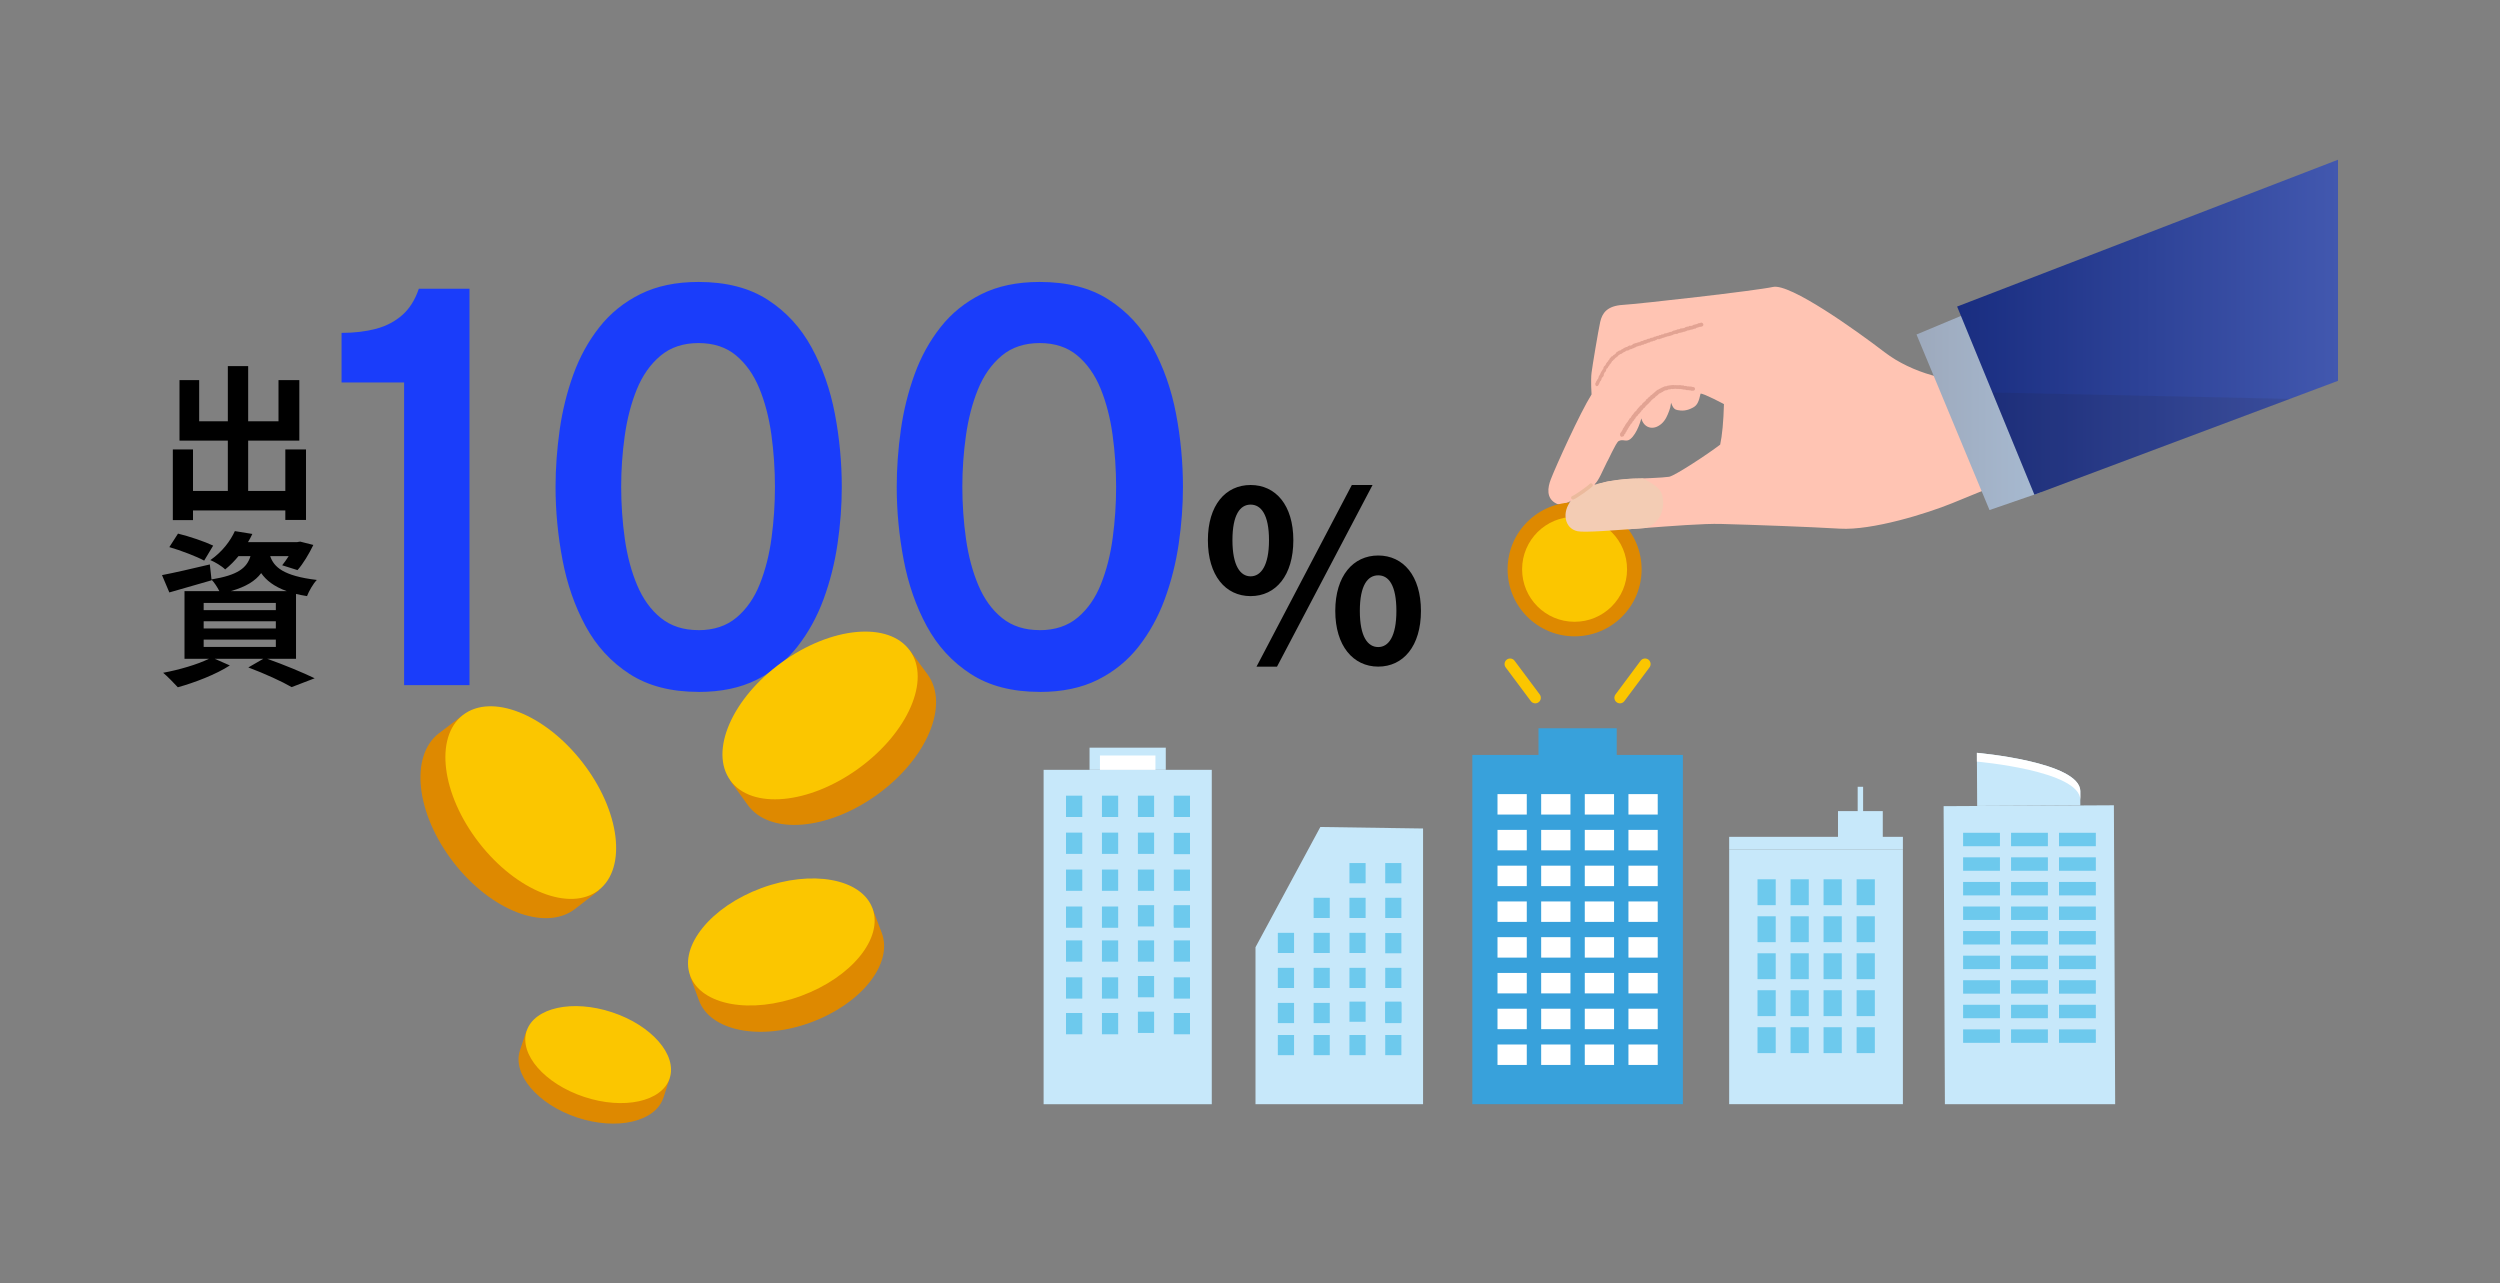 <?xml version="1.0" encoding="UTF-8"?>
<svg id="_レイヤー_2" data-name="レイヤー 2" xmlns="http://www.w3.org/2000/svg" xmlns:xlink="http://www.w3.org/1999/xlink" viewBox="0 0 450 231">
  <rect x="0" y="0" width="450" height="231" fill="#808080" stroke="none"/>
  <defs>
    <style>
      .cls-1 {
        fill: #f3ccb4;
      }

      .cls-2, .cls-3 {
        fill: none;
      }

      .cls-4 {
        fill: #6dc9ed;
      }

      .cls-5 {
        fill: #e2a393;
      }

      .cls-6 {
        fill: #38a1db;
      }

      .cls-7 {
        fill: #231815;
      }

      .cls-8 {
        fill: #ebba9d;
      }

      .cls-9, .cls-10 {
        fill-rule: evenodd;
      }

      .cls-9, .cls-11 {
        fill: #fbc600;
      }

      .cls-12 {
        fill: #fff;
      }

      .cls-13 {
        fill: #ffc4b3;
      }

      .cls-10, .cls-14 {
        fill: #de8900;
      }

      .cls-15 {
        opacity: .1;
      }

      .cls-16 {
        fill: #1a3dfa;
      }

      .cls-3 {
        stroke: #fbc600;
        stroke-linecap: round;
        stroke-linejoin: round;
        stroke-width: 2px;
      }

      .cls-17 {
        fill: #c7e8fa;
      }

      .cls-18 {
        fill: url(#_名称未設定グラデーション_32);
      }

      .cls-19 {
        fill: url(#_名称未設定グラデーション_30);
      }
    </style>
    <linearGradient id="_名称未設定グラデーション_32" data-name="名称未設定グラデーション 32" x1="344.97" y1="74.01" x2="367.35" y2="74.01" gradientUnits="userSpaceOnUse">
      <stop offset="0" stop-color="#9da9bc"/>
      <stop offset="1" stop-color="#a7bad1"/>
    </linearGradient>
    <linearGradient id="_名称未設定グラデーション_30" data-name="名称未設定グラデーション 30" x1="352.28" y1="58.89" x2="420.84" y2="58.89" gradientUnits="userSpaceOnUse">
      <stop offset="0" stop-color="#192d80"/>
      <stop offset="1" stop-color="#4258af"/>
    </linearGradient>
  </defs>
  <g id="_赤字" data-name="赤字">
    <g>
      <g>
        <g>
          <path class="cls-16" d="M72.74,123.32v-54.48h-11.26v-8.92c2.31,0,4.38-.25,6.22-.74,1.83-.49,3.41-1.32,4.71-2.47,1.31-1.15,2.3-2.73,2.98-4.74h9.12v71.35h-11.77Z"/>
          <path class="cls-16" d="M125.74,124.54c-4.96,0-9.11-1.08-12.44-3.24-3.33-2.16-5.96-5.03-7.9-8.61-1.94-3.58-3.32-7.56-4.15-11.92-.83-4.37-1.25-8.74-1.25-13.12,0-3.36.25-6.79.74-10.27.49-3.48,1.32-6.81,2.47-9.99,1.15-3.18,2.72-6.01,4.69-8.51,1.97-2.5,4.42-4.48,7.36-5.94,2.94-1.46,6.43-2.19,10.47-2.19,4.99,0,9.15,1.07,12.46,3.21,3.31,2.14,5.95,5,7.9,8.59,1.95,3.58,3.35,7.55,4.18,11.9.83,4.35,1.25,8.75,1.25,13.2,0,3.33-.25,6.74-.76,10.22-.51,3.48-1.35,6.81-2.52,9.99-1.17,3.18-2.74,6.02-4.71,8.54-1.97,2.51-4.42,4.5-7.34,5.96-2.92,1.46-6.4,2.19-10.45,2.19ZM125.74,113.43c2.75,0,5.03-.76,6.83-2.27,1.8-1.51,3.2-3.52,4.2-6.04,1-2.51,1.71-5.29,2.11-8.33.41-3.04.61-6.09.61-9.15s-.21-6.33-.64-9.4c-.43-3.07-1.15-5.85-2.17-8.33-1.02-2.48-2.42-4.46-4.2-5.94s-4.03-2.22-6.75-2.22-5.04.76-6.85,2.29c-1.82,1.53-3.24,3.55-4.26,6.06-1.02,2.51-1.74,5.3-2.17,8.36-.43,3.06-.64,6.12-.64,9.17s.22,6.33.66,9.4c.44,3.08,1.18,5.84,2.22,8.31,1.04,2.46,2.45,4.43,4.26,5.89s4.06,2.19,6.78,2.19Z"/>
          <path class="cls-16" d="M187.15,124.54c-4.96,0-9.11-1.08-12.44-3.24-3.33-2.16-5.96-5.03-7.9-8.61-1.94-3.58-3.32-7.56-4.15-11.92-.83-4.37-1.25-8.74-1.25-13.12,0-3.36.25-6.79.74-10.27.49-3.48,1.32-6.81,2.47-9.99,1.15-3.18,2.72-6.01,4.69-8.51,1.97-2.5,4.42-4.48,7.36-5.94,2.94-1.46,6.43-2.19,10.47-2.19,4.99,0,9.15,1.07,12.46,3.21,3.31,2.14,5.95,5,7.9,8.59,1.95,3.58,3.35,7.55,4.18,11.9.83,4.35,1.25,8.75,1.25,13.2,0,3.33-.25,6.74-.76,10.22-.51,3.48-1.35,6.81-2.52,9.99-1.17,3.18-2.74,6.02-4.71,8.54-1.97,2.51-4.42,4.5-7.34,5.96-2.92,1.46-6.4,2.19-10.45,2.19ZM187.15,113.43c2.75,0,5.03-.76,6.83-2.27,1.8-1.51,3.2-3.52,4.2-6.04,1-2.51,1.71-5.29,2.11-8.33.41-3.04.61-6.09.61-9.15s-.21-6.33-.64-9.4c-.43-3.07-1.15-5.85-2.17-8.33-1.02-2.48-2.42-4.46-4.2-5.94s-4.03-2.22-6.75-2.22-5.04.76-6.85,2.29c-1.82,1.53-3.24,3.55-4.26,6.06-1.02,2.51-1.74,5.3-2.17,8.36-.43,3.06-.64,6.12-.64,9.17s.22,6.33.66,9.4c.44,3.08,1.18,5.84,2.22,8.31,1.04,2.46,2.45,4.43,4.26,5.89s4.06,2.19,6.78,2.19Z"/>
          <path d="M217.42,97.24c0-6.33,3.19-9.94,7.69-9.94s7.69,3.61,7.69,9.94-3.14,10.06-7.69,10.06-7.69-3.74-7.69-10.06ZM228.42,97.24c0-4.63-1.44-6.41-3.31-6.41s-3.27,1.78-3.27,6.41,1.44,6.5,3.27,6.5,3.31-1.87,3.31-6.5ZM243.32,87.3h3.74l-17.2,32.7h-3.69l17.16-32.7ZM240.35,109.97c0-6.33,3.23-9.98,7.73-9.98s7.69,3.65,7.69,9.98-3.18,10.02-7.69,10.02-7.73-3.74-7.73-10.02ZM251.35,109.97c0-4.67-1.4-6.41-3.27-6.41s-3.31,1.74-3.31,6.41,1.44,6.5,3.31,6.5,3.27-1.91,3.27-6.5Z"/>
        </g>
        <g>
          <g>
            <path class="cls-14" d="M158.73,167.95c2.04,5.53-3.68,12.73-12.76,16.08-9.09,3.35-18.11,1.59-20.15-3.94l-1.64-4.46,32.86-12.12,1.69,4.44Z"/>
            <ellipse class="cls-11" cx="140.63" cy="169.57" rx="17.49" ry="10.34" transform="translate(-49.99 59.14) rotate(-20.25)"/>
          </g>
          <g>
            <path class="cls-14" d="M166.99,121.44c3.94,5.44-.12,15.1-9.07,21.58-8.95,6.48-19.39,7.32-23.33,1.87l-3.17-4.39,32.35-23.42,3.22,4.35Z"/>
            <ellipse class="cls-11" cx="147.61" cy="128.78" rx="19.94" ry="11.79" transform="translate(-47.47 111.02) rotate(-35.9)"/>
          </g>
          <g>
            <path class="cls-14" d="M79,131.99c-5.31,4.12-4.12,14.53,2.65,23.26,6.77,8.73,16.56,12.46,21.87,8.35l4.28-3.32-24.48-31.56-4.31,3.27Z"/>
            <ellipse class="cls-11" cx="95.54" cy="144.47" rx="11.79" ry="19.94" transform="translate(-68.5 88.87) rotate(-37.8)"/>
          </g>
          <g>
            <path class="cls-14" d="M119.41,197.59c-1.44,4.34-8.38,5.93-15.51,3.57-7.13-2.37-11.74-7.8-10.3-12.13l1.16-3.49,25.78,8.55-1.12,3.51Z"/>
            <ellipse class="cls-11" cx="107.66" cy="189.81" rx="8.02" ry="13.56" transform="translate(-106.39 232.22) rotate(-71.64)"/>
          </g>
        </g>
        <polygon class="cls-17" points="380.73 198.75 380.5 144.95 349.85 145.11 350.08 198.75 380.73 198.75"/>
        <rect class="cls-17" x="311.25" y="152.95" width="31.27" height="45.8"/>
        <rect class="cls-6" x="265.02" y="135.89" width="37.9" height="62.86"/>
        <polygon class="cls-17" points="256.15 198.75 256.15 149.13 237.66 148.86 225.99 170.5 225.99 198.75 256.15 198.75"/>
        <rect class="cls-17" x="187.85" y="138.57" width="30.27" height="60.19"/>
        <path class="cls-13" d="M372.79,59.8c-.58.19-1.13.48-1.6.86-3.67,2.97-11.02,7.82-15.35,7.98-4.59.17-11.55-1.36-16.65-5.27-5.1-3.91-16.99-12.4-20.05-11.72-3.06.68-24.13,3.06-27.02,3.23-2.89.17-3.74,1.53-4.08,3.06-.34,1.53-1.39,7.79-1.56,9.15-.17,1.36,0,3.91,0,3.91-2.04,3.23-6.47,13-7.34,15.3-.56,1.46-.87,3.38.97,4.33,1.13.59,2.69-.52,2.69-.52-1.7,2.04-1.24,5,1.14,5.51,2.38.51,19.72-1.48,25.84-1.31,6.12.17,15.63.51,21.41.85,5.78.34,15.63-2.72,20.22-4.59,3.79-1.54,26.81-10.97,34.72-14.2,1.89-.77,3.15-2.57,3.25-4.6.1-2.25-.28-5.23-2.28-7.89-3.11-4.11-8.87-5.8-14.31-4.07ZM309.62,80.04c-2.21,1.7-8.16,5.61-9.18,5.78-1.02.17-5.27.34-6.46.34s-4.58.4-5.5.74c-.83.31-1.34.46-1.46.28.76-.66,1.4-2.37,2.28-4.11.08.01,1.56-3.41,2.06-3.68.8-.43,1.33.25,2.09-.35,1.3-1.04,1.97-3.65,1.99-3.73.42,1.65,2.07,2.29,3.59,1,.76-.65,1.11-1.52,1.44-2.41.16-.42.22-.7.33-1.41.35,1.04.69,1.24,1.16,1.33.75.15,1.66.17,2.82-.48.73-.4,1.02-1.08,1.32-2.48.49-.11,4.21,1.88,4.21,1.88-.08,3.14-.32,5.64-.68,7.31Z"/>
        <polygon class="cls-18" points="354.56 56.2 344.97 60.21 358.11 91.81 367.35 88.62 354.56 56.2"/>
        <path class="cls-5" d="M291.94,78.63c-.17,0-.31-.13-.33-.3v-.13c-.02-.08,0-.16.05-.23l.07-.09s0-.01.01-.02l.07-.09s.03-.04.05-.05h0s0-.04.02-.05l.05-.1s.01-.02.02-.04l.06-.09s.04-.05.06-.08l.02-.02v-.08c.02-.09.06-.17.14-.23l.04-.03c0-.11.06-.21.16-.27l.03-.02s.02-.09.04-.13l.05-.1s.01-.02.02-.03l.06-.09s.05-.06.08-.08c.01-.06.04-.11.08-.15l.06-.06.05-.07s.06-.07.1-.09h0s0,0,0,0c0-.13.08-.24.19-.29l.02-.07s.02-.04.03-.06l.05-.1c.04-.08.12-.14.21-.16l.03-.05.02-.07c.02-.07.07-.12.12-.16,0-.03.02-.07.04-.1l.06-.09s.07-.08.12-.11h.01s0-.01,0-.01c0-.02.02-.03.03-.05l.05-.06.04-.07s.06-.09.11-.12c.01-.05.04-.09.07-.13l.07-.08s.04-.04.07-.06l.1-.06s.01,0,.02-.01l.03-.02v-.02s.05-.05.07-.07h.01s0-.04,0-.04c.02-.08.08-.16.15-.2.02-.05.05-.1.1-.14l.05-.04.04-.06s.06-.07.11-.1c.02-.06.06-.11.11-.14l.03-.02.02-.03c.03-.07.09-.13.16-.16l.13-.06.06-.08.03-.07c.02-.06.06-.11.11-.15l.05-.04.04-.05c.04-.05.09-.09.15-.11.02-.03.04-.06.07-.08l.09-.07s.01-.01.02-.02l.08-.06.05-.04v-.02c.01-.14.12-.26.26-.29.02-.03.05-.05.08-.07.02-.07.06-.13.12-.17l.09-.07s.05-.04.08-.05h.02s0-.02,0-.02c.03-.05.08-.08.13-.11h.03s0-.02,0-.02l.05-.09c.06-.1.16-.16.28-.17h0s.01-.02.01-.02c0,0,.01-.02.02-.03l.07-.09s.09-.09.14-.11l.06-.02.03-.05c.05-.08.13-.14.22-.16h0s.02-.04.02-.04c.04-.07.1-.13.17-.16h.02s.02-.03.02-.03c.02-.02.04-.04.06-.06l.09-.07c.05-.04.11-.06.18-.07h.03c.05-.09.15-.15.25-.16.05-.05.12-.09.2-.09.01-.01.03-.03.04-.04l.09-.06s.09-.05.14-.05h.02s.02-.02.02-.02c.05-.05.12-.08.2-.08h0s0,0,0,0c.03-.03.06-.05.1-.06l.1-.04c.07-.03.16-.03.23,0h0s.02,0,.02,0c0,0,0,0,.01,0l.1-.06c.07-.04.15-.06.23-.05.06-.04.14-.05.21-.04.04-.03.09-.04.15-.05h.11s.04,0,.06,0h.02s.02,0,.02,0c.07-.03.15-.04.22-.02.1-.05.22-.04.32.02l.09-.02s.04,0,.06,0h.11s.06,0,.1.01h.05s.05,0,.05,0c.03,0,.06,0,.09,0h.09s.04.02.04.02l.07-.02c.06-.01.12-.01.17,0,.07-.03.15-.03.23,0l.11.04s.02,0,.02,0h0s0,0,0,0c.07-.02.13-.01.2.01.11-.04.24-.01.33.07l.04.03h.02s.11-.02.11-.02c.04,0,.09,0,.13,0l.11.03s.05.02.07.03l.06.03h.03s.05,0,.05,0h.09c.05-.02.11-.01.16,0l.04.02h.04s.08,0,.11.01c.11-.04.24-.02.33.05l.02.02s.1-.02.15,0l.11.02c.18.03.3.2.27.38-.03.18-.2.3-.38.27h-.03s-.04,0-.04,0c-.07.02-.14.02-.21,0l-.1-.04s-.02,0-.03-.01c-.07.02-.15,0-.22-.02h-.03s-.03-.01-.03-.01c-.04,0-.09,0-.13-.02h-.03s-.03,0-.03,0c-.02,0-.03,0-.05,0h-.11s-.04,0-.06,0l-.11-.02s-.06-.02-.09-.03l-.07-.04h-.04s0,0-.01,0h-.11s-.09,0-.14,0l-.11-.04s-.03,0-.04-.02c-.08.02-.16,0-.23-.03-.06,0-.12,0-.18-.02l-.06-.02c-.09.04-.2.04-.29,0-.03,0-.05,0-.08,0h-.11s-.03,0-.04,0h-.06s-.07,0-.07,0c-.04,0-.09,0-.13-.01l-.06-.02h-.03s-.08.01-.08.01l-.1.02s-.1,0-.15,0c-.09.04-.19.04-.28,0-.04,0-.07.01-.11,0h-.05s0,0,0,0c-.08.08-.21.11-.32.08-.06.02-.12.03-.18.02l-.07.05s-.06.04-.1.05l-.1.03c-.06.02-.13.02-.2,0h0c-.05.05-.12.08-.19.08h0s-.1.07-.16.08h-.03s-.04.06-.04.06c-.05.06-.13.11-.21.12-.05.05-.11.08-.18.09-.03.03-.07.06-.11.08l-.1.05s-.08.03-.12.03h-.01s-.03.04-.03.04c-.03.04-.07.07-.12.09-.01.03-.03.05-.05.08l-.08.08s-.09.08-.15.09c-.02.02-.04.04-.06.06l-.08.07s-.06.04-.09.05h-.02s-.05.1-.05.1c-.02.03-.04.05-.06.08l-.08.07s-.11.07-.17.08l-.04.06s-.08.08-.13.11h-.03s-.02.03-.02.03c-.04.05-.09.09-.15.12h-.01c-.02.11-.1.21-.2.25h0c-.03.05-.07.1-.12.12-.02.04-.04.08-.08.12l-.08.08s-.02.01-.02.02l-.09.07s-.01,0-.02.01l-.09.07v.03c-.05.1-.14.17-.24.2h-.01s-.04.05-.06.06h-.01s0,.03,0,.03c-.01.03-.02.05-.04.08l-.07.09s0,0,0,0l-.07.09s-.07.07-.11.09l-.1.06s-.02,0-.02.01h0s-.05.08-.08.1h0c-.02.12-.1.21-.21.25h-.02s0,.01,0,.01c-.01.02-.03.04-.05.05h0c-.02.12-.08.21-.18.26-.02.04-.04.07-.07.1l-.05.05-.04.06s-.07.09-.12.11l-.11.06c0,.14-.1.27-.24.31,0,0-.01.02-.02.02l-.05.06-.04.07c-.03.06-.08.11-.14.14h0s0,.02,0,.02c-.01.11-.08.21-.18.26,0,.02-.02.03-.03.05l-.05.07-.04.08c-.04.09-.12.16-.21.18h0s-.03.11-.03.11c-.02.08-.07.15-.14.2,0,.03-.02.05-.04.07l-.06.09s-.07.08-.11.11l-.05.03-.02.03s0,.01-.01.02c0,.14-.08.26-.21.31h-.03s0,.02,0,.02v.05c0,.08-.04.15-.09.2l-.07.08s0,0-.01.01c0,.08-.05.16-.11.22l-.08.07s0,.03-.01.05l-.03.11c-.02.06-.05.11-.09.14l-.05.04-.02.03-.03.06-.02.09c-.02.07-.06.13-.12.17l-.07.05-.03.03h0c.02.19-.12.35-.3.36,0,0-.02,0-.03,0Z"/>
        <path class="cls-5" d="M287.49,69.53c-.17,0-.32-.13-.33-.31v-.13c-.02-.12.04-.23.13-.29-.01-.13.05-.25.16-.31l.03-.09c.02-.07.07-.13.13-.18l.04-.03c0-.07.03-.13.07-.18,0-.03,0-.05.01-.08l.03-.11s.01-.04.02-.06l.05-.1s.05-.09.09-.12c.02-.08.07-.15.13-.2,0-.1.03-.2.1-.27.01-.09.06-.17.13-.22l.02-.02v-.02s.02-.03.03-.04l.1-.19c.03-.06.08-.11.14-.14h.01s.01-.04.01-.04v-.09s.02-.05.02-.07l.03-.11s.02-.06.04-.09l.06-.09s.05-.06.08-.08l.1-.07s0,0,0,0c.01-.04.03-.08.06-.12l.07-.08c0-.12.06-.22.15-.28.01-.04.04-.08.06-.11l.07-.08s.07-.06.11-.08c.01-.12.08-.22.19-.27,0,0,0-.01.01-.02l.04-.06.02-.08c.03-.1.11-.18.2-.21h0c.03-.15.15-.26.3-.27.02-.03.05-.05.09-.07.03-.07.08-.12.15-.16l.1-.05s.03-.02.05-.02h0s.05-.06.08-.09l.09-.06s.04-.02.05-.03h0s0-.02,0-.02c.01-.02.02-.03.04-.05l.04-.05.04-.07c.05-.11.17-.18.29-.19l.02-.03c.05-.07.12-.12.21-.14l.12-.02s.04,0,.06,0h0s.06-.04.09-.05h0s.01-.02.01-.02c.05-.07.12-.12.2-.14h.04s.03-.03.03-.03c.04-.03.08-.05.12-.06.05-.07.13-.11.21-.13.05-.05.11-.09.18-.11h.04s.03-.03.03-.03c.08-.06.18-.08.28-.06h.03c.04-.08.12-.15.22-.18h.03s.03-.03.03-.03c.1-.08.23-.1.35-.05l.04.02.05-.05s.11-.07.17-.08h.02c.03-.08.1-.15.18-.18l.1-.04s.08-.02.12-.03c.05-.05.12-.07.2-.08h.12s0,0,0,0c.06-.05.13-.08.21-.08.08-.06.18-.09.28-.07h.07c.05-.07.15-.13.25-.14.08-.09.21-.12.32-.09.03-.03.07-.05.11-.07l.08-.03.08-.05c.07-.04.14-.05.21-.04.07-.04.14-.06.22-.05l.06-.05s.01-.01.02-.01l.1-.06c.09-.06.2-.07.29-.03l.05-.03s.01,0,.02,0l.06-.03.06-.05c.08-.07.2-.1.3-.08.04-.02.08-.03.12-.03h.08s.08-.03.08-.03c.05-.08.14-.13.24-.14h.11s.04-.02.05-.01c.01,0,.02-.02.03-.02l.1-.05s.04-.02.06-.03l.1-.03s.1-.02.14-.01h.1s.09-.09.15-.12c.08-.03.17-.04.25,0h.01c.08-.13.25-.19.4-.13h0s0,0,0,0c.04-.03.08-.05.12-.06.05-.06.12-.11.2-.12l.11-.02c.06-.01.11,0,.17,0h0s.07-.04.07-.04c.02-.01.05-.02.07-.03l.11-.03s.05,0,.07,0c.05-.04.12-.07.19-.08.09-.08.22-.11.34-.07h0s.01,0,.02,0h.04s.04-.04.04-.04c0,0,.01,0,.02-.01l.09-.07s.11-.05.16-.06c.05-.05.12-.08.19-.09h.11s.04-.01.05-.01c.07-.05.15-.07.24-.06.05-.06.12-.11.21-.12l.11-.02s.08,0,.11,0c.05-.03.11-.04.17-.04h.02s.09-.09.15-.11c.08-.03.17-.02.25.01.06-.04.13-.06.21-.06h.09c.06-.05.14-.07.21-.07h.01c.07-.12.19-.18.32-.17.08-.05.19-.06.29-.03,0,0,.02,0,.03,0,.04-.06.09-.11.16-.13.08-.03.18-.03.26,0h.03s.06,0,.08,0c.06-.05.13-.07.21-.07l.08-.07c.07-.06.16-.09.25-.08.06-.04.13-.06.2-.06h.03s.02-.01.02-.01c.05-.02.1-.04.15-.04h.04s.03-.02.03-.02c.03-.01.06-.02.09-.03h.01s.02-.02.02-.02c.05-.05.11-.08.17-.09l.11-.02s.08,0,.12,0h.02c.06-.05.14-.09.22-.09.09,0,.18.03.24.09l.05.05c.13.13.14.34,0,.47-.05.06-.13.09-.2.1-.04.03-.09.05-.14.05h-.11s-.07.01-.11,0h-.03s0,0,0,0c-.05.04-.1.07-.17.08h-.06s-.06.04-.06.04c-.05.02-.1.03-.15.03h-.04s-.03.02-.03.02c-.02.01-.05.02-.07.03-.04.07-.11.11-.19.13-.06.02-.13.02-.19,0h-.02c-.06.06-.13.09-.2.09-.07.06-.16.09-.25.08h-.06s-.05,0-.05,0c-.01,0-.03,0-.04,0-.07.08-.19.13-.31.11-.07.04-.15.05-.23.04-.04.02-.09.04-.14.04-.02.02-.05.03-.07.05l-.1.05s-.09.03-.14.03c-.06.05-.14.08-.22.08h-.1c-.05.05-.12.07-.19.08h-.11s0,0,0,0c-.07.07-.17.1-.27.08h-.08c-.07.04-.16.06-.24.05-.03.04-.06.06-.1.09l-.1.05c-.08.04-.18.05-.27.02-.05.02-.11.03-.17.02h-.03c-.07.06-.16.1-.26.09l-.07.06s-.08.05-.12.06l-.09.02-.08.03s-.07.02-.1.02c-.07.06-.16.09-.26.08-.07.04-.15.06-.24.05h-.05s-.06.02-.06.02c0,0,0,0,0,0l-.1.05c-.06.03-.13.04-.2.03-.06.07-.16.11-.26.11h0s0,0,0,0c-.04.03-.07.04-.12.05l-.11.03s-.05,0-.08,0c-.01,0-.02.02-.04.02l-.1.06s-.11.04-.16.05h-.07c-.05.06-.13.1-.21.11h-.11s-.05.01-.07,0l-.17-.02h0s-.02.02-.02.02l-.05.05c-.07.08-.17.11-.27.11-.07.11-.2.16-.34.14h-.05s-.03,0-.03,0c0,0,0,0-.01,0-.09.12-.25.16-.38.11l-.05.03-.06.03-.06.06c-.1.09-.23.12-.35.07h0s-.09.07-.09.07c-.05.04-.11.07-.17.07-.04.04-.09.07-.15.09-.07.02-.15.01-.22-.01h0c-.04.08-.12.14-.21.16l-.11.03s-.1.01-.14,0c-.03.02-.06.03-.09.03-.04.06-.11.1-.18.11l-.11.03s-.03,0-.05,0h-.11s-.02.01-.03.01c-.07.06-.15.08-.24.08-.05.04-.12.06-.19.06h-.02c-.04.06-.09.1-.16.13-.05.02-.1.02-.14.02-.05.07-.13.12-.22.14l-.13.02h-.02s-.04.05-.06.06l-.1.05s-.07.03-.11.04l-.11.02s-.1,0-.14,0c-.04.11-.15.19-.26.2h-.08s-.07.04-.07.04c-.06.02-.12.02-.18.01-.02.01-.05.02-.07.03-.05.07-.12.12-.2.13-.05.07-.13.11-.22.12h-.02s-.02.02-.02.02c-.03.03-.07.04-.11.06-.04.05-.09.09-.15.12l-.05.02-.04.04c-.06.05-.13.08-.21.08h-.06s-.02.03-.04.04l-.08.07s-.1.07-.16.08c0,0,0,0,0,0l-.05.06-.05.08c-.03.06-.09.1-.15.13l-.07.03h-.01s-.03.05-.03.05c-.04.06-.1.11-.17.13l-.05.02c-.03.07-.08.12-.14.16-.04.1-.13.18-.23.2v.02c-.04.1-.12.17-.22.2l-.03.05-.03.08c-.02.07-.07.13-.13.17-.01.04-.03.07-.05.1l-.07.09s-.07.07-.12.1c0,.1-.06.19-.15.25-.02.05-.04.09-.08.13l-.07.08v.03c-.02.1-.08.18-.17.23l-.09.05-.04.03v.03s-.02.09-.02.09c0,.02,0,.04-.01.06l-.03.11s0,.03-.01.04l-.04.1c-.03.07-.08.12-.15.16h-.03s0,.02,0,.02c0,0,0,0,0,0l-.04.08-.03.08s-.04.08-.07.11c0,.04-.02.08-.04.12.02.08.01.17-.03.24l-.05.1c-.03.06-.08.1-.13.13-.03.08-.09.14-.17.18v.05c.02.1-.02.21-.09.28,0,.07-.04.13-.08.18l-.08.08s-.04.04-.06.05h0s-.02.09-.02.09c-.01.06-.04.11-.08.15,0,.02,0,.05-.02.07l-.03.11c-.02.06-.06.12-.11.16-.03.14-.15.24-.3.25,0,0-.02,0-.02,0Z"/>
        <polygon class="cls-19" points="420.84 28.75 352.28 55.18 366.19 89.04 420.84 68.55 420.84 28.75"/>
        <g>
          <path class="cls-10" d="M295.49,102.51c-.01,6.66-5.43,12.05-12.09,12.03-6.66-.01-12.05-5.43-12.03-12.09.01-6.66,5.43-12.05,12.09-12.03,6.66.01,12.05,5.43,12.03,12.09Z"/>
          <path class="cls-9" d="M292.87,102.5c-.01,5.22-4.25,9.44-9.47,9.42-5.22-.01-9.44-4.25-9.42-9.47.01-5.22,4.25-9.44,9.47-9.42,5.22.01,9.44,4.25,9.42,9.47Z"/>
        </g>
        <path class="cls-1" d="M299.37,90.42c-.12-1.92-.42-2.64-3.64-4.31-.74.03-1.38.04-1.74.04-1.19,0-4.58.4-5.5.74-2.19.19-5.68,3.22-5.68,3.22-1.7,2.04-1.24,5,1.14,5.51,1.24.27,6.57-.15,12.25-.58,2.84-.94,3.23-3.56,3.17-4.62Z"/>
        <path class="cls-8" d="M283.13,89.92c-.14,0-.27-.09-.32-.23-.05-.17.04-.36.22-.41.42-.13,2.87-1.87,3.09-2.16.11-.14.32-.17.46-.05.14.11.17.32.06.46-.29.38-2.87,2.21-3.42,2.38-.03,0-.07.01-.1.01Z"/>
        <g class="cls-15">
          <polygon class="cls-7" points="366.19 89.04 412.19 71.8 358.64 70.65 366.19 89.04"/>
        </g>
        <g>
          <rect class="cls-4" x="236.45" y="161.6" width="2.91" height="3.64"/>
          <rect class="cls-4" x="242.9" y="161.6" width="2.91" height="3.64"/>
          <rect class="cls-4" x="249.34" y="161.6" width="2.91" height="3.64"/>
          <rect class="cls-4" x="242.9" y="155.35" width="2.91" height="3.64"/>
          <rect class="cls-4" x="249.34" y="155.35" width="2.91" height="3.64"/>
          <rect class="cls-4" x="249.34" y="167.95" width="2.91" height="3.64"/>
          <rect class="cls-4" x="230.01" y="167.91" width="2.92" height="3.63"/>
          <rect class="cls-4" x="236.45" y="167.91" width="2.91" height="3.63"/>
          <rect class="cls-4" x="242.9" y="167.91" width="2.91" height="3.63"/>
          <rect class="cls-4" x="230.01" y="174.21" width="2.92" height="3.63"/>
          <rect class="cls-4" x="236.45" y="174.21" width="2.91" height="3.63"/>
          <rect class="cls-4" x="242.9" y="174.21" width="2.91" height="3.63"/>
          <rect class="cls-4" x="249.34" y="174.21" width="2.91" height="3.63"/>
          <rect class="cls-4" x="242.9" y="180.29" width="2.91" height="3.63"/>
          <rect class="cls-4" x="249.34" y="180.29" width="2.91" height="3.63"/>
          <rect class="cls-4" x="230.01" y="180.52" width="2.92" height="3.64"/>
          <rect class="cls-4" x="236.45" y="180.52" width="2.91" height="3.64"/>
          <rect class="cls-4" x="249.34" y="180.52" width="2.91" height="3.64"/>
          <rect class="cls-4" x="230.01" y="186.3" width="2.92" height="3.63"/>
          <rect class="cls-4" x="236.45" y="186.3" width="2.91" height="3.63"/>
          <rect class="cls-4" x="242.9" y="186.3" width="2.91" height="3.63"/>
          <rect class="cls-4" x="249.34" y="186.3" width="2.91" height="3.63"/>
        </g>
        <g>
          <rect class="cls-17" x="330.84" y="146" width="8.06" height="6.37"/>
          <rect class="cls-17" x="334.38" y="141.62" width=".98" height="6.37"/>
          <rect class="cls-17" x="311.25" y="150.63" width="31.27" height="2.32"/>
          <g>
            <rect class="cls-4" x="316.35" y="158.27" width="3.28" height="4.66"/>
            <rect class="cls-4" x="322.3" y="158.27" width="3.28" height="4.66"/>
            <rect class="cls-4" x="328.24" y="158.27" width="3.28" height="4.66"/>
            <rect class="cls-4" x="334.19" y="158.27" width="3.28" height="4.66"/>
            <rect class="cls-4" x="316.35" y="164.93" width="3.28" height="4.66"/>
            <rect class="cls-4" x="322.3" y="164.93" width="3.28" height="4.66"/>
            <rect class="cls-4" x="328.24" y="164.93" width="3.28" height="4.66"/>
            <rect class="cls-4" x="334.19" y="164.93" width="3.28" height="4.66"/>
            <rect class="cls-4" x="316.35" y="171.59" width="3.28" height="4.66"/>
            <rect class="cls-4" x="322.3" y="171.59" width="3.28" height="4.66"/>
            <rect class="cls-4" x="328.24" y="171.59" width="3.28" height="4.66"/>
            <rect class="cls-4" x="334.19" y="171.59" width="3.28" height="4.66"/>
            <rect class="cls-4" x="316.35" y="178.24" width="3.28" height="4.66"/>
            <rect class="cls-4" x="322.3" y="178.24" width="3.28" height="4.66"/>
            <rect class="cls-4" x="328.24" y="178.24" width="3.28" height="4.66"/>
            <rect class="cls-4" x="334.19" y="178.24" width="3.28" height="4.66"/>
            <rect class="cls-4" x="316.35" y="184.9" width="3.28" height="4.66"/>
            <rect class="cls-4" x="322.3" y="184.9" width="3.28" height="4.66"/>
            <rect class="cls-4" x="328.24" y="184.9" width="3.28" height="4.66"/>
            <rect class="cls-4" x="334.19" y="184.9" width="3.28" height="4.66"/>
          </g>
        </g>
        <g>
          <rect class="cls-6" x="276.93" y="131.09" width="14.08" height="21.39"/>
          <g>
            <rect class="cls-12" x="269.55" y="142.94" width="5.27" height="3.68"/>
            <rect class="cls-12" x="269.55" y="149.38" width="5.27" height="3.68"/>
            <rect class="cls-12" x="269.55" y="155.82" width="5.27" height="3.68"/>
            <rect class="cls-12" x="269.55" y="162.26" width="5.27" height="3.68"/>
            <rect class="cls-12" x="269.55" y="168.69" width="5.27" height="3.68"/>
            <rect class="cls-12" x="269.55" y="175.13" width="5.27" height="3.68"/>
            <rect class="cls-12" x="269.55" y="181.57" width="5.27" height="3.68"/>
            <rect class="cls-12" x="269.55" y="188.01" width="5.27" height="3.68"/>
            <rect class="cls-12" x="277.41" y="142.94" width="5.27" height="3.68"/>
            <rect class="cls-12" x="277.41" y="149.38" width="5.27" height="3.68"/>
            <rect class="cls-12" x="277.41" y="155.82" width="5.27" height="3.68"/>
            <rect class="cls-12" x="277.41" y="162.26" width="5.27" height="3.68"/>
            <rect class="cls-12" x="277.41" y="168.69" width="5.27" height="3.68"/>
            <rect class="cls-12" x="277.41" y="175.13" width="5.27" height="3.68"/>
            <rect class="cls-12" x="277.41" y="181.57" width="5.27" height="3.68"/>
            <rect class="cls-12" x="277.41" y="188.01" width="5.27" height="3.68"/>
            <rect class="cls-12" x="285.26" y="142.94" width="5.27" height="3.68"/>
            <rect class="cls-12" x="285.26" y="149.38" width="5.27" height="3.68"/>
            <rect class="cls-12" x="285.26" y="155.82" width="5.27" height="3.68"/>
            <rect class="cls-12" x="285.26" y="162.26" width="5.27" height="3.68"/>
            <rect class="cls-12" x="285.26" y="168.69" width="5.27" height="3.68"/>
            <rect class="cls-12" x="285.26" y="175.13" width="5.27" height="3.68"/>
            <rect class="cls-12" x="285.26" y="181.57" width="5.27" height="3.68"/>
            <rect class="cls-12" x="285.26" y="188.01" width="5.27" height="3.68"/>
            <rect class="cls-12" x="293.12" y="142.94" width="5.27" height="3.68"/>
            <rect class="cls-12" x="293.12" y="149.38" width="5.27" height="3.68"/>
            <rect class="cls-12" x="293.12" y="155.82" width="5.27" height="3.68"/>
            <rect class="cls-12" x="293.12" y="162.26" width="5.27" height="3.68"/>
            <rect class="cls-12" x="293.12" y="168.69" width="5.27" height="3.68"/>
            <rect class="cls-12" x="293.12" y="175.13" width="5.27" height="3.68"/>
            <rect class="cls-12" x="293.12" y="181.57" width="5.27" height="3.68"/>
            <rect class="cls-12" x="293.12" y="188.01" width="5.27" height="3.68"/>
          </g>
        </g>
        <g>
          <path class="cls-17" d="M374.45,142.42c0-5.29-18.61-6.91-18.61-6.91l.05,9.56,18.57-.09s-.01,0-.01-2.56Z"/>
          <path class="cls-12" d="M355.84,135.51v1.58s18.59,1.61,18.62,6.91c0-.42,0-.94,0-1.58-.03-5.29-18.61-6.91-18.61-6.91Z"/>
          <g>
            <rect class="cls-4" x="370.62" y="149.9" width="6.63" height="2.42"/>
            <rect class="cls-4" x="361.99" y="149.9" width="6.63" height="2.42"/>
            <rect class="cls-4" x="353.36" y="149.9" width="6.63" height="2.42"/>
            <rect class="cls-4" x="370.62" y="154.32" width="6.63" height="2.42"/>
            <rect class="cls-4" x="361.99" y="154.32" width="6.63" height="2.42"/>
            <rect class="cls-4" x="353.36" y="154.32" width="6.63" height="2.42"/>
            <rect class="cls-4" x="370.62" y="158.75" width="6.63" height="2.42"/>
            <rect class="cls-4" x="361.99" y="158.75" width="6.63" height="2.42"/>
            <rect class="cls-4" x="353.36" y="158.75" width="6.63" height="2.42"/>
            <rect class="cls-4" x="370.62" y="163.17" width="6.63" height="2.42"/>
            <rect class="cls-4" x="361.99" y="163.17" width="6.63" height="2.42"/>
            <rect class="cls-4" x="353.36" y="163.17" width="6.63" height="2.42"/>
            <rect class="cls-4" x="370.62" y="167.59" width="6.63" height="2.42"/>
            <rect class="cls-4" x="361.99" y="167.59" width="6.63" height="2.42"/>
            <rect class="cls-4" x="353.36" y="167.59" width="6.63" height="2.42"/>
            <rect class="cls-4" x="370.62" y="172.02" width="6.63" height="2.42"/>
            <rect class="cls-4" x="361.99" y="172.02" width="6.63" height="2.42"/>
            <rect class="cls-4" x="353.36" y="172.02" width="6.63" height="2.42"/>
            <rect class="cls-4" x="370.62" y="176.44" width="6.63" height="2.42"/>
            <rect class="cls-4" x="361.99" y="176.44" width="6.63" height="2.42"/>
            <rect class="cls-4" x="353.36" y="176.44" width="6.63" height="2.42"/>
            <rect class="cls-4" x="370.62" y="180.86" width="6.63" height="2.42"/>
            <rect class="cls-4" x="361.99" y="180.86" width="6.63" height="2.42"/>
            <rect class="cls-4" x="353.36" y="180.86" width="6.63" height="2.42"/>
            <rect class="cls-4" x="370.62" y="185.29" width="6.63" height="2.42"/>
            <rect class="cls-4" x="361.99" y="185.29" width="6.63" height="2.42"/>
            <rect class="cls-4" x="353.36" y="185.29" width="6.63" height="2.42"/>
          </g>
        </g>
        <g>
          <rect class="cls-17" x="196.12" y="134.58" width="13.72" height="3.99"/>
          <rect class="cls-12" x="197.99" y="135.99" width="9.99" height="2.58"/>
          <g>
            <rect class="cls-4" x="191.88" y="143.22" width="2.93" height="3.84"/>
            <rect class="cls-4" x="198.35" y="143.22" width="2.92" height="3.84"/>
            <rect class="cls-4" x="204.82" y="143.22" width="2.92" height="3.84"/>
            <rect class="cls-4" x="211.28" y="143.22" width="2.92" height="3.84"/>
            <rect class="cls-4" x="211.28" y="149.91" width="2.92" height="3.84"/>
            <rect class="cls-4" x="191.88" y="149.87" width="2.93" height="3.83"/>
            <rect class="cls-4" x="198.35" y="149.87" width="2.92" height="3.83"/>
            <rect class="cls-4" x="204.82" y="149.87" width="2.92" height="3.83"/>
            <rect class="cls-4" x="191.88" y="156.52" width="2.93" height="3.83"/>
            <rect class="cls-4" x="198.35" y="156.52" width="2.92" height="3.83"/>
            <rect class="cls-4" x="204.82" y="156.52" width="2.92" height="3.83"/>
            <rect class="cls-4" x="211.28" y="156.52" width="2.92" height="3.83"/>
            <rect class="cls-4" x="204.82" y="162.93" width="2.92" height="3.83"/>
            <rect class="cls-4" x="211.28" y="162.93" width="2.92" height="3.83"/>
            <rect class="cls-4" x="191.88" y="163.17" width="2.93" height="3.83"/>
            <rect class="cls-4" x="198.35" y="163.17" width="2.92" height="3.83"/>
            <rect class="cls-4" x="211.28" y="163.17" width="2.92" height="3.83"/>
            <rect class="cls-4" x="191.88" y="169.27" width="2.93" height="3.83"/>
            <rect class="cls-4" x="198.35" y="169.27" width="2.92" height="3.83"/>
            <rect class="cls-4" x="204.82" y="169.27" width="2.92" height="3.83"/>
            <rect class="cls-4" x="211.28" y="169.27" width="2.92" height="3.83"/>
            <rect class="cls-4" x="204.82" y="175.68" width="2.92" height="3.83"/>
            <rect class="cls-4" x="191.88" y="175.92" width="2.93" height="3.83"/>
            <rect class="cls-4" x="198.35" y="175.92" width="2.92" height="3.83"/>
            <rect class="cls-4" x="211.28" y="175.92" width="2.92" height="3.83"/>
            <rect class="cls-4" x="204.82" y="182.1" width="2.92" height="3.83"/>
            <rect class="cls-4" x="191.88" y="182.34" width="2.93" height="3.83"/>
            <rect class="cls-4" x="198.35" y="182.34" width="2.92" height="3.83"/>
            <rect class="cls-4" x="211.28" y="182.34" width="2.92" height="3.83"/>
          </g>
        </g>
        <g>
          <line class="cls-3" x1="276.35" y1="125.6" x2="271.82" y2="119.53"/>
          <line class="cls-3" x1="291.59" y1="125.6" x2="296.11" y2="119.53"/>
        </g>
        <g>
          <path d="M55.08,80.9v12.69h-3.72v-1.71h-16.62v1.74h-3.63v-12.72h3.63v7.47h6.27v-9.06h-8.7v-10.89h3.54v7.41h5.16v-9.93h3.66v9.93h5.46v-7.41h3.75v10.89h-9.21v9.06h6.69v-7.47h3.72Z"/>
          <path d="M48.09,118.58c3.06,1.08,6.51,2.52,8.55,3.51l-4.14,1.59c-1.71-.99-4.77-2.4-7.8-3.54l2.7-1.56h-8.76l2.73,1.2c-2.49,1.62-6.33,3.09-9.36,3.93-.63-.69-1.89-1.98-2.64-2.61,2.91-.54,6.18-1.5,8.25-2.52h-4.41v-12.18h6.27c-.36-.72-.93-1.59-1.41-2.07l.03.12c-2.58.75-5.37,1.56-7.62,2.19l-1.32-3.12c2.22-.42,5.43-1.17,8.61-1.92l.3,2.7c4.77-.78,6.36-2.07,7.02-4.2h-2.16c-.69.84-1.47,1.65-2.4,2.4-.63-.63-1.86-1.35-2.67-1.68,2.16-1.5,3.63-3.48,4.41-5.22l3.15.51c-.24.51-.48.99-.78,1.47h8.85l.54-.09,2.37.6c-.78,1.62-1.86,3.42-2.85,4.53l-2.76-.87c.36-.45.78-1.02,1.17-1.65h-3.33c.66,1.95,2.34,3.57,8.4,4.29-.66.66-1.44,2.04-1.77,2.91-.72-.12-1.38-.24-1.98-.39v11.67h-5.19ZM36.75,100.91c-1.38-.75-4.2-1.83-6.27-2.43l1.56-2.43c1.98.48,4.83,1.44,6.33,2.16l-1.62,2.7ZM36.66,109.82h12.99v-1.29h-12.99v1.29ZM36.66,113.12h12.99v-1.29h-12.99v1.29ZM36.66,116.45h12.99v-1.32h-12.99v1.32ZM51.6,106.4c-2.31-.84-3.69-1.95-4.59-3.24-1.05,1.41-2.73,2.46-5.46,3.24h10.05Z"/>
        </g>
      </g>
      <rect class="cls-2" width="450" height="231"/>
    </g>
  </g>
</svg>